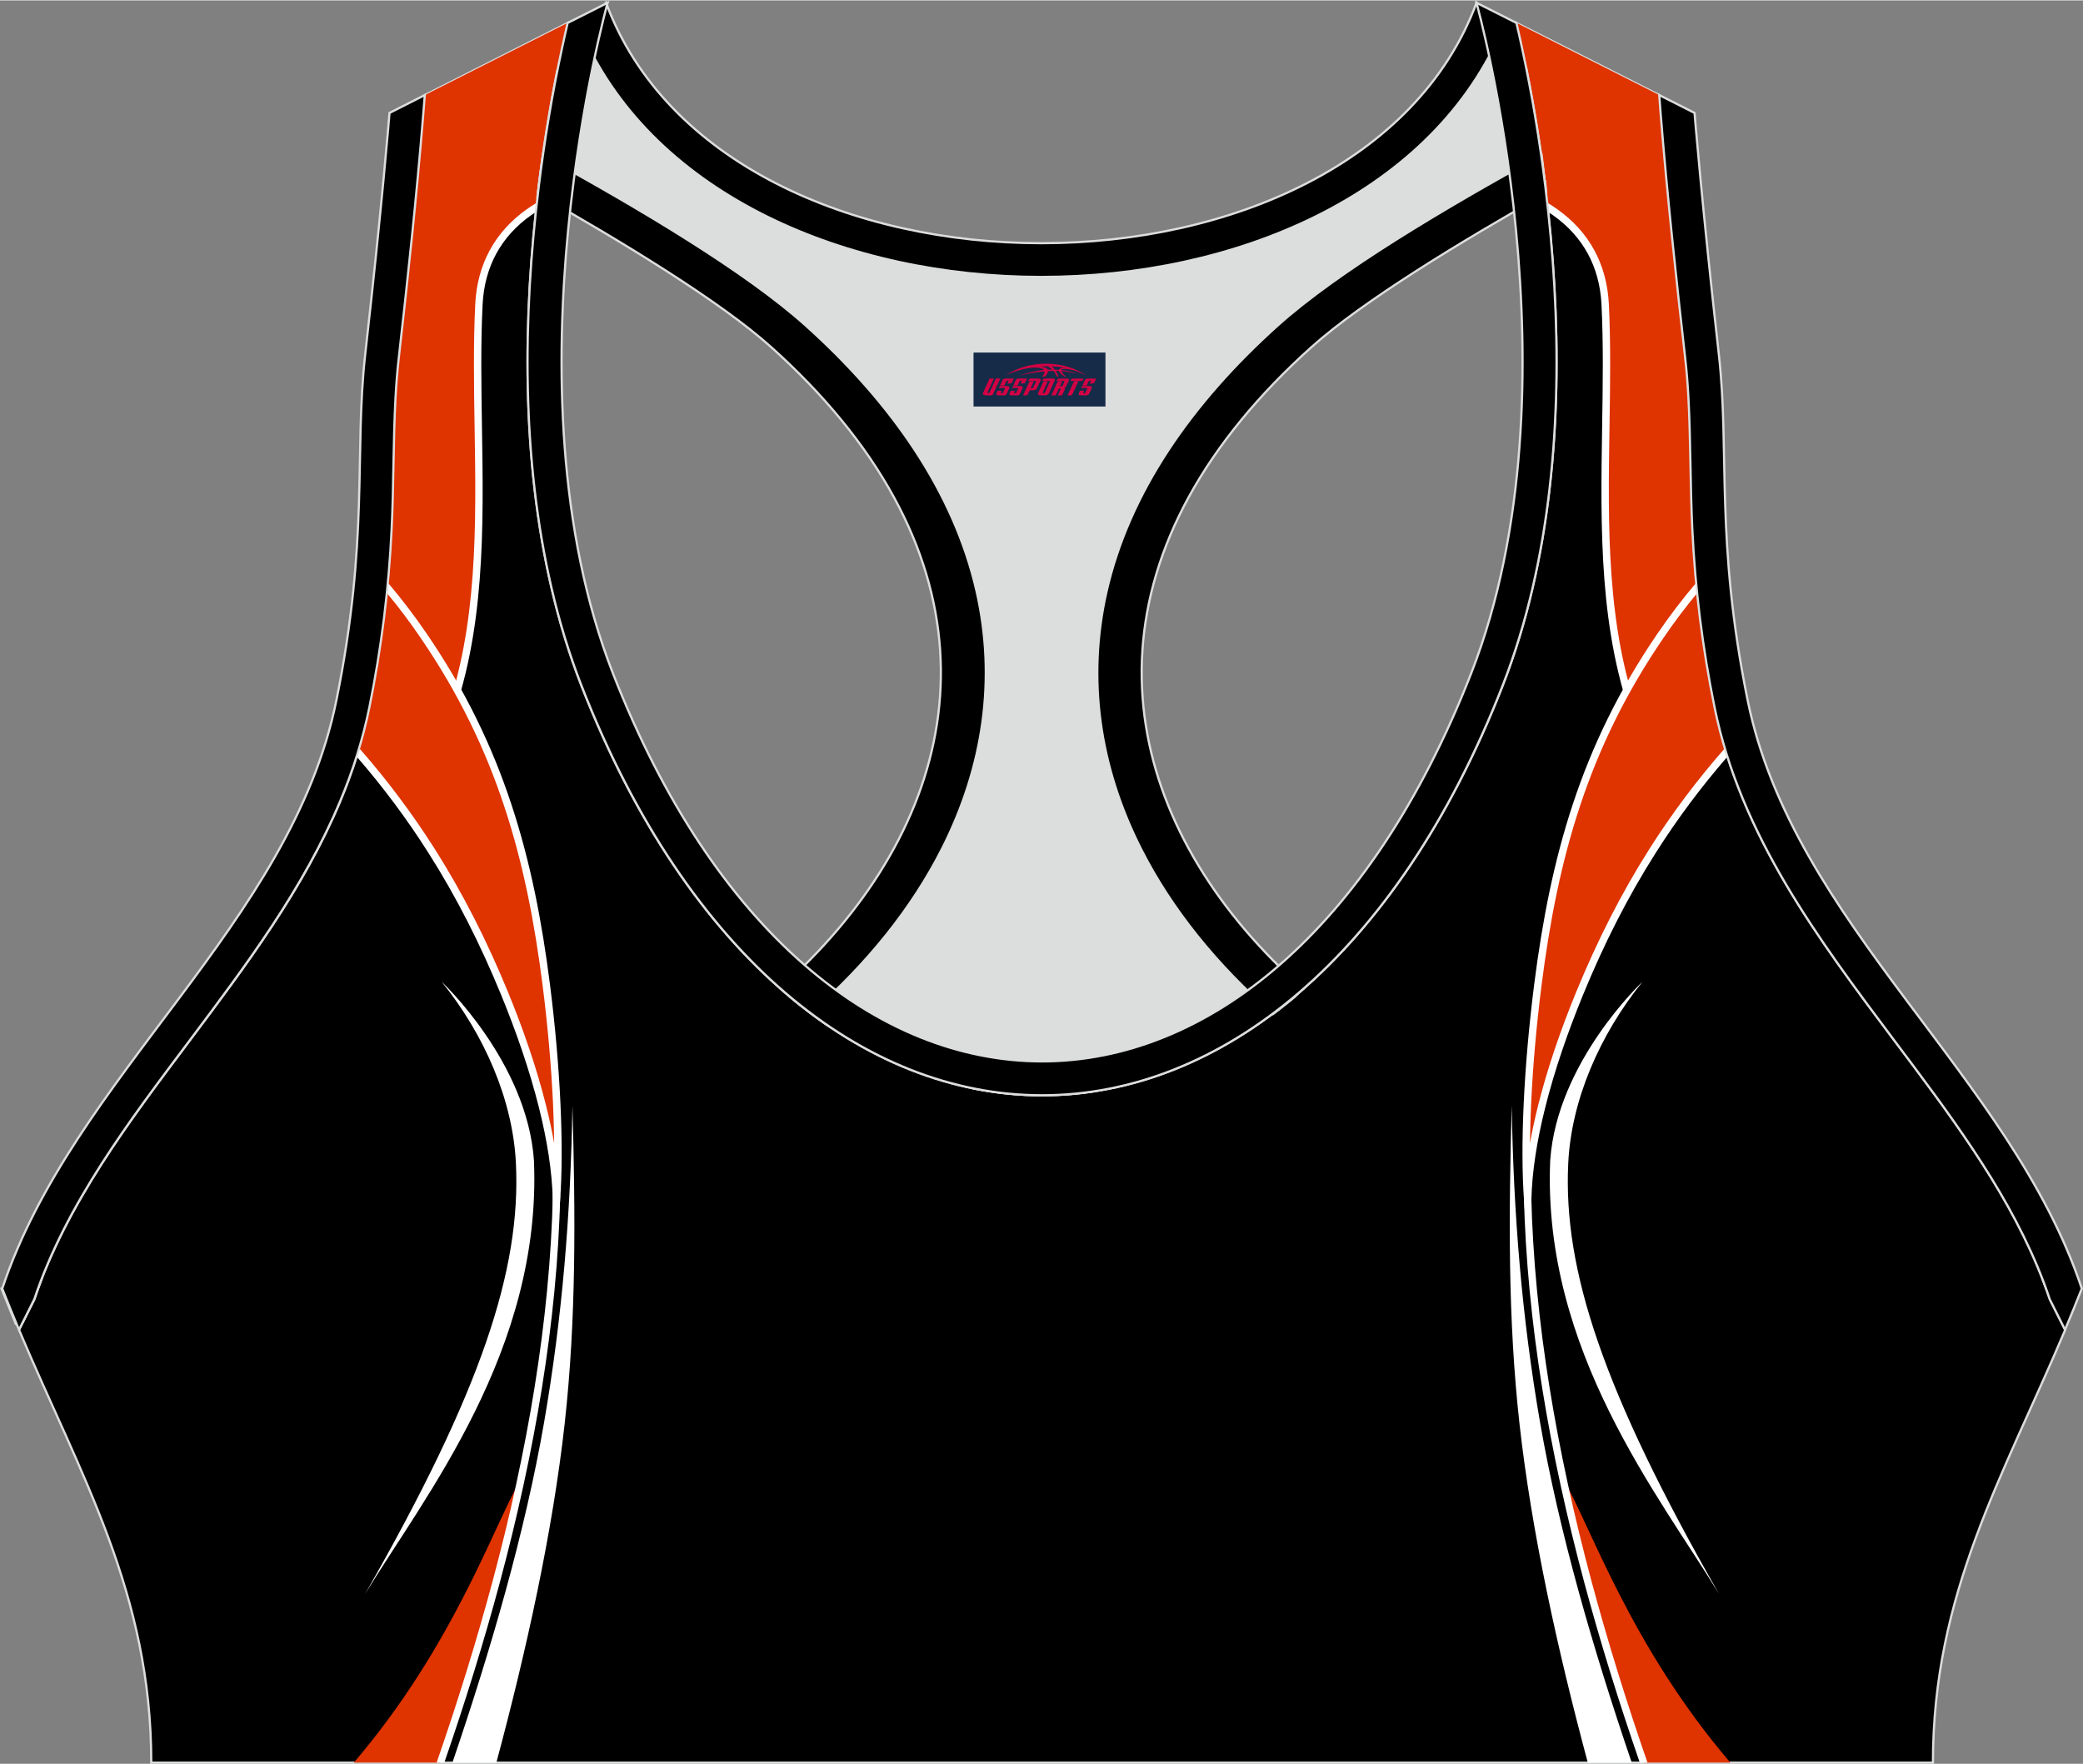 <?xml version="1.0" encoding="utf-8"?>
<!-- Generator: Adobe Illustrator 24.0.1, SVG Export Plug-In . SVG Version: 6.00 Build 0)  -->
<svg xmlns="http://www.w3.org/2000/svg" xmlns:xlink="http://www.w3.org/1999/xlink" version="1.1" id="图层_1" x="0px" y="0px" width="378.8px" height="320.8px" viewBox="0 0 378.95 320.78" enable-background="new 0 0 378.95 320.78" xml:space="preserve">
<rect x="0" y="0" width="378.95" height="320.78" fill="#808080" stroke="none"/>
<g>
	<path fill-rule="evenodd" clip-rule="evenodd" stroke="#DCDDDD" stroke-width="0.4" stroke-miterlimit="22.926" d="M275.89,4.1   l25.98,13.13l0.3,3.74c1.19,14.71,2.78,29.47,4.44,44.13c0.27,2.35,0.45,4.72,0.58,7.08c0.43,7.96,0.33,15.95,0.71,23.93   c0.52,11,1.86,21.69,4.05,32.49c4.72,23.22,18.82,42.1,32.73,60.65c9.62,12.83,19.79,26.21,26.01,41.09   c0.82,1.96,1.57,3.94,2.24,5.95l2.78,5.55c-11.28,26.72-24.06,47.88-24.06,78.74H189.84h-0.52H27.52   c0-30.86-12.78-52.02-24.06-78.74l2.78-5.55c5.76-17.31,17.41-32.6,28.24-47.04c10.28-13.7,20.75-27.66,27.41-43.56   c2.31-5.52,4.13-11.22,5.32-17.09c2.19-10.79,3.53-21.49,4.05-32.49c0.38-7.97,0.28-15.97,0.71-23.93   c0.13-2.37,0.31-4.73,0.58-7.08c1.66-14.66,3.25-29.42,4.44-44.13l0.3-3.74L103.27,4.1c-0.37,1.57-0.71,3.15-1.05,4.71   c-1.78,8.29-3.18,16.69-4.21,25.1c-2.93,23.86-3.13,49.43,2.32,72.94c1.4,6.05,3.2,12.02,5.46,17.81   c38.8,99.35,128.77,99.35,167.57,0c2.26-5.79,4.06-11.76,5.46-17.81c5.45-23.5,5.26-49.08,2.32-72.94   c-1.03-8.41-2.43-16.81-4.21-25.1C276.6,7.25,276.25,5.67,275.89,4.1z"/>
	<g>
		<path fill-rule="evenodd" clip-rule="evenodd" fill="#DF3300" d="M68.64,120.86c6.25,4.95,12.28,9.71,12.4,11.09    c9.29-23.96,4.86-52.01,6.09-76.7c0.38-7.47,3.82-12.96,9.04-16.67c0.45-0.32,0.92-0.63,1.4-0.94c0.14-1.25,0.28-2.5,0.43-3.74    c1.03-8.41,2.43-16.81,4.21-25.1c0.34-1.56,0.68-3.14,1.05-4.71L77.29,17.22l-0.3,3.74c-1.19,14.71-2.78,29.47-4.44,44.13    c-0.27,2.35-0.45,4.72-0.58,7.08c-0.43,7.96-0.33,15.95-0.71,23.93C70.87,104.47,70,112.67,68.64,120.86z"/>
		<path fill-rule="evenodd" clip-rule="evenodd" fill="#FFFFFF" d="M68.51,121.61c6.03,4.78,11.76,9.32,11.86,10.4l0.26,2.84    l1.03-2.66c6.63-17.1,6.32-36.2,6.02-54.7c-0.12-7.56-0.24-15.03,0.12-22.21c0.18-3.5,1.05-6.55,2.47-9.18    c1.52-2.8,3.67-5.12,6.29-6.98c0.3-0.21,0.6-0.42,0.92-0.63c0.06-0.57,0.12-1.14,0.19-1.7c-0.66,0.4-1.29,0.81-1.89,1.24    c-2.78,1.98-5.07,4.45-6.69,7.44c-1.51,2.79-2.44,6.03-2.63,9.75c-0.36,7.2-0.24,14.7-0.12,22.3c0.29,17.92,0.59,36.4-5.46,52.94    c-1.89-2.26-6.75-6.11-11.78-10.08l-0.34-0.27C68.68,120.61,68.6,121.11,68.51,121.61z"/>
		<path fill-rule="evenodd" clip-rule="evenodd" fill="#DF3300" d="M65.11,136.8c11.75,13.47,20.04,27.72,26.67,43.83    c5.2,12.63,9.25,26.46,9.45,37.61c0.67-9.19,0.15-23.46-1.84-39.08c-2.93-23.05-8.36-43.13-22.28-63.52    c-2.08-3.04-4.29-5.97-6.63-8.75c-0.71,7.27-1.8,14.46-3.27,21.69C66.65,131.36,65.95,134.1,65.11,136.8z"/>
		<path fill-rule="evenodd" clip-rule="evenodd" fill="#FFFFFF" d="M64.88,137.55c4.9,5.65,9.2,11.44,13.02,17.46    c5.19,8.16,9.5,16.72,13.26,25.88c2.74,6.67,5.17,13.68,6.87,20.45c1.5,5.97,2.43,11.74,2.53,16.91l0.27,14.77l1.07-14.74    c0.35-4.76,0.38-10.88,0.05-17.85c-0.31-6.52-0.93-13.78-1.89-21.37c-1.47-11.57-3.57-22.39-7.05-32.89    c-3.48-10.51-8.35-20.68-15.35-30.93c-2.21-3.24-4.58-6.36-7.09-9.3c-0.06,0.62-0.12,1.25-0.18,1.87    c2.17,2.61,4.23,5.35,6.16,8.19c6.93,10.14,11.74,20.2,15.18,30.59c3.45,10.4,5.53,21.14,6.99,32.63    c0.96,7.54,1.57,14.77,1.88,21.26c0.12,2.6,0.19,5.09,0.22,7.43c-0.4-2.26-0.9-4.58-1.49-6.92c-1.71-6.83-4.16-13.9-6.93-20.64    c-3.8-9.24-8.15-17.87-13.37-26.09c-4-6.29-8.51-12.34-13.69-18.25C65.19,136.55,65.04,137.05,64.88,137.55z"/>
		<path fill-rule="evenodd" clip-rule="evenodd" fill="#DF3300" d="M94.78,268.93c-5.11,8.9-12.27,30.39-30.41,51.64h15.7    c1.3-3.69,2.62-7.41,2.95-8.31C88.23,298.14,91.15,283.16,94.78,268.93z"/>
		<path fill-rule="evenodd" clip-rule="evenodd" fill="#FFFFFF" d="M80.83,320.57c3.74-10.82,7.15-21.77,10.1-32.76    c6.32-23.6,10.46-47.38,10.99-70.56l-1.34-0.03c-0.53,23.1-4.66,46.8-10.96,70.33c-2.97,11.07-6.41,22.11-10.19,33.02    L80.83,320.57L80.83,320.57z"/>
		<path fill-rule="evenodd" clip-rule="evenodd" fill="#FFFFFF" d="M80.35,178.52c0,0,15.56,14.54,16.79,32.53    c1.45,34.51-19.9,61.08-30.72,78.84c21.08-36.83,28.37-58.92,27.44-78.3C93.32,200.1,88.17,188.21,80.35,178.52z"/>
		<path fill-rule="evenodd" clip-rule="evenodd" fill="#FFFFFF" d="M90.3,320.57c5.54-20.65,10.25-42.08,12.43-61.68    c2.13-19.19,1.95-38.07,1.41-57.88c-0.32,19.84-1.85,38.56-5.15,57.63c-3.45,19.93-9.68,41.37-16.69,61.94h8V320.57z"/>
		<path fill-rule="evenodd" clip-rule="evenodd" fill="#DF3300" d="M310.52,120.86c-6.25,4.95-12.28,9.71-12.4,11.09    c-9.29-23.96-4.86-52.01-6.09-76.7c-0.38-7.47-3.82-12.96-9.04-16.67c-0.45-0.32-0.92-0.63-1.4-0.94    c-0.14-1.25-0.28-2.5-0.44-3.74c-1.03-8.41-2.43-16.81-4.21-25.1c-0.34-1.56-0.68-3.14-1.05-4.71l25.98,13.13l0.3,3.74    c1.19,14.71,2.78,29.47,4.44,44.13c0.27,2.35,0.45,4.72,0.58,7.08c0.43,7.96,0.33,15.95,0.71,23.93    C308.29,104.47,309.16,112.67,310.52,120.86z"/>
		<path fill-rule="evenodd" clip-rule="evenodd" fill="#FFFFFF" d="M310.64,121.61c-6.03,4.78-11.76,9.32-11.86,10.4l-0.26,2.84    l-1.03-2.66c-6.63-17.1-6.32-36.2-6.02-54.7c0.12-7.56,0.24-15.03-0.12-22.21c-0.18-3.5-1.05-6.55-2.47-9.18    c-1.52-2.8-3.67-5.12-6.29-6.98c-0.3-0.21-0.6-0.42-0.92-0.63c-0.06-0.57-0.12-1.14-0.19-1.7c0.66,0.4,1.29,0.81,1.89,1.24    c2.78,1.98,5.07,4.45,6.69,7.44c1.51,2.79,2.44,6.03,2.63,9.75c0.36,7.2,0.24,14.7,0.12,22.3c-0.29,17.92-0.58,36.4,5.46,52.94    c1.89-2.26,6.75-6.11,11.78-10.08l0.34-0.27C310.47,120.61,310.56,121.11,310.64,121.61z"/>
		<path fill-rule="evenodd" clip-rule="evenodd" fill="#DF3300" d="M314.04,136.8c-11.75,13.47-20.04,27.72-26.67,43.83    c-5.2,12.63-9.25,26.46-9.45,37.61c-0.67-9.19-0.15-23.46,1.84-39.08c2.93-23.05,8.36-43.13,22.28-63.52    c2.08-3.04,4.29-5.97,6.63-8.75c0.71,7.27,1.8,14.46,3.27,21.69C312.51,131.39,313.22,134.12,314.04,136.8z"/>
		<path fill-rule="evenodd" clip-rule="evenodd" fill="#FFFFFF" d="M314.28,137.55c-4.9,5.65-9.2,11.44-13.02,17.46    c-5.19,8.16-9.5,16.72-13.26,25.88c-2.74,6.67-5.17,13.68-6.87,20.45c-1.5,5.97-2.43,11.74-2.53,16.91l-0.27,14.77l-1.07-14.74    c-0.35-4.76-0.38-10.88-0.05-17.85c0.31-6.52,0.93-13.78,1.89-21.37c1.47-11.57,3.57-22.39,7.05-32.89    c3.48-10.51,8.35-20.68,15.35-30.93c2.21-3.24,4.58-6.36,7.09-9.3c0.06,0.62,0.12,1.25,0.18,1.87c-2.17,2.61-4.23,5.35-6.16,8.19    c-6.93,10.14-11.74,20.2-15.18,30.59c-3.45,10.4-5.53,21.14-6.99,32.63c-0.96,7.54-1.57,14.77-1.88,21.26    c-0.12,2.6-0.19,5.09-0.22,7.43c0.4-2.26,0.9-4.58,1.49-6.92c1.71-6.83,4.16-13.9,6.93-20.64c3.8-9.24,8.15-17.87,13.37-26.09    c4-6.29,8.51-12.34,13.69-18.24C313.96,136.55,314.12,137.05,314.28,137.55z"/>
		<path fill-rule="evenodd" clip-rule="evenodd" fill="#DF3300" d="M284.38,268.93c5.11,8.9,12.27,30.39,30.41,51.64h-15.7    c-1.3-3.69-2.62-7.41-2.95-8.31C290.92,298.14,288.01,283.16,284.38,268.93z"/>
		<path fill-rule="evenodd" clip-rule="evenodd" fill="#FFFFFF" d="M298.32,320.57c-3.74-10.82-7.15-21.77-10.1-32.76    c-6.32-23.6-10.46-47.38-10.99-70.56l1.34-0.03c0.53,23.1,4.66,46.8,10.96,70.33c2.97,11.07,6.41,22.11,10.19,33.02L298.32,320.57    L298.32,320.57z"/>
		<path fill-rule="evenodd" clip-rule="evenodd" fill="#FFFFFF" d="M298.81,178.52c0,0-15.56,14.54-16.79,32.53    c-1.45,34.51,19.9,61.08,30.72,78.84c-21.08-36.83-28.37-58.92-27.44-78.3C285.84,200.1,290.99,188.21,298.81,178.52z"/>
		<path fill-rule="evenodd" clip-rule="evenodd" fill="#FFFFFF" d="M288.86,320.57c-5.54-20.65-10.25-42.08-12.43-61.68    c-2.13-19.19-1.95-38.07-1.41-57.88c0.32,19.84,1.85,38.56,5.15,57.63c3.45,19.93,9.68,41.37,16.69,61.94h-8V320.57z"/>
	</g>
	
		<path fill-rule="evenodd" clip-rule="evenodd" fill="#DCDDDD" stroke="#DCDDDD" stroke-width="0.4" stroke-miterlimit="22.926" d="   M272.83,6.29l4.81,5.93c1.38,6.84,2.5,13.75,3.37,20.66c-23.16,11.23-48.23,28.16-60.89,46.31C187.74,125.59,209.88,155,234.43,180   l-35.08,18.39c-7.43,1.17-14.92,1.01-22.33-0.49l-26.37-11.4c-2.34-1.59-4.64-3.34-6.91-5.24c24.08-18.14,42.84-49.69,20.18-96.74   c-7.93-16.46-34.11-33.18-50.68-43.36c-3.5-2.15-9.7-3.69-15.48-5.29c0.08-0.66,0.15-1.31,0.23-1.97c0.87-7.08,2-14.15,3.39-21.16   l4.64-6.46C132.41,64.98,246.46,64.98,272.83,6.29z"/>
	<path fill-rule="evenodd" clip-rule="evenodd" stroke="#DCDDDD" stroke-width="0.4" stroke-miterlimit="22.926" d="M2.87,240.76   l-2.6-6.42c2.5-0.56,4.91-1.1,7.24-1.61c-0.45,1.18-0.88,2.36-1.28,3.55l-2.1,4.19L2.87,240.76L2.87,240.76z M141.93,179.69   c30.74-27.32,41.6-66.24,11.11-103.39c-3.65-4.45-7.9-8.88-12.77-13.25c-9.24-8.3-27.12-19.14-42.42-27.81   c0.05-0.45,0.11-0.89,0.16-1.34c0.23-1.9,0.49-3.8,0.76-5.69c17.71,9.72,36.87,21.12,47.76,30.89   c15.63,14.03,27.05,30.34,31.16,48.5c3.58,15.81,1.29,31.74-6.29,46.7c-5.55,10.96-13.75,21.06-23.88,29.93   C145.63,182.82,143.77,181.31,141.93,179.69z"/>
	<path fill-rule="evenodd" clip-rule="evenodd" stroke="#DCDDDD" stroke-width="0.4" stroke-miterlimit="22.926" d="M376,240.76   l2.6-6.42c-2.39-0.54-4.7-1.05-6.93-1.54l0.01,0.03l0.01,0.03l0.02,0.05v0.01l0.02,0.04l0.02,0.05v0.01l0.02,0.05l0.01,0.03   l0.01,0.02l0.04,0.11l0.02,0.05l0,0l0.02,0.05l0.02,0.04v0.01l0.02,0.05l0.01,0.03l0.01,0.03l0.02,0.05v0.01l0.02,0.04l0.02,0.05   l0,0l0.02,0.05l0.01,0.03l0.01,0.02l0.03,0.07l0.01,0.04l0.02,0.05l0,0l0.02,0.05l0.02,0.04V234l0.02,0.05l0.01,0.03l0.01,0.03   l0.02,0.05v0.01l0.02,0.04l0.02,0.05l0,0l0.02,0.05l0.01,0.04l0.01,0.02l0.02,0.05l0.01,0.02l0.01,0.03l0.02,0.05l0,0l0.02,0.05   l0.02,0.04v0.01l0.02,0.05l0.01,0.03l0.01,0.03l0.02,0.05v0.01l0.01,0.04l0.02,0.05l0,0l0.02,0.05l0.01,0.04l0.01,0.02l0.02,0.05   l0.01,0.02l0.01,0.03l0.02,0.05v0.01l0.02,0.05l0.02,0.05v0.01l0.02,0.05l0.01,0.03l0.01,0.02l0.02,0.05l0.01,0.01l0.01,0.04   l0.02,0.05l0,0l0.02,0.05l0.01,0.04l0.01,0.02l0.02,0.05l0.01,0.02l0.01,0.03l0.02,0.05v0.01l0.02,0.05l0.02,0.05v0.01l0.02,0.05   l0.01,0.03l0.01,0.02l0.02,0.06l0.01,0.02l0.01,0.04l0.02,0.06l2.14,4.27L376,240.76L376,240.76z M237.08,179.82   c-30.84-27.32-41.79-66.31-11.25-103.51c3.65-4.45,7.9-8.88,12.77-13.25c9.3-8.35,27.32-19.27,42.69-27.96v-0.02v-0.02v-0.02v-0.01   v-0.01V35v-0.02v-0.02v-0.02v-0.02V34.9v-0.02v-0.02v-0.02l-0.01-0.06v-0.02v-0.02v-0.02l-0.08-0.67v-0.02v-0.02v-0.04v-0.02v-0.02   v-0.02v-0.02v-0.02l-0.01-0.09l-0.01-0.09l-0.02-0.18v-0.03l-0.01-0.06l-0.01-0.09l-0.01-0.09l-0.01-0.09l-0.01-0.06v-0.03   l-0.01-0.09l-0.01-0.09l-0.01-0.09L281,32.72l0,0l-0.01-0.09l-0.01-0.09l-0.01-0.09l-0.01-0.09v-0.03l-0.01-0.06l-0.01-0.09   l-0.01-0.09L280.92,32l-0.01-0.06V31.9l-0.01-0.09l-0.01-0.09l-0.01-0.09l-0.01-0.09v-0.01l-0.01-0.09l-0.01-0.09l-0.01-0.09   l-0.01-0.09v-0.02l-0.01-0.07l-0.01-0.09l-0.01-0.09l-0.01-0.09l-0.01-0.05l-0.01-0.04l-0.01-0.09l-0.01-0.09l-0.01-0.09   l-0.01-0.08v-0.01l-0.01-0.09l-0.01-0.09l-0.01-0.09L280.69,30v-0.02l-0.01-0.07l-0.01-0.09l-0.01-0.09l-0.01-0.09l-0.01-0.05   l-0.01-0.04l-0.01-0.09l-0.01-0.09l-0.01-0.09l-0.01-0.08v-0.01l-0.01-0.09l-0.01-0.09l-0.01-0.09l-0.01-0.09v-0.02l-0.01-0.07   l-0.01-0.09l-0.01-0.09l-0.01-0.09l-0.01-0.05l-0.01-0.04l-0.01-0.09l-0.01-0.09l-0.01-0.09c-17.79,9.75-37.07,21.21-48.02,31.04   c-15.63,14.03-27.05,30.34-31.16,48.5c-3.58,15.81-1.29,31.74,6.29,46.7c5.57,11,13.82,21.14,24.01,30.05   c0.44-0.33,0.88-0.66,1.32-1c0.5-0.39,0.99-0.78,1.49-1.18c0.39-0.31,0.77-0.63,1.16-0.95C236,180.76,236.54,180.29,237.08,179.82z   "/>
	<path fill-rule="evenodd" clip-rule="evenodd" stroke="#DCDDDD" stroke-width="0.4" stroke-miterlimit="22.926" d="M268.62,0.42   l4.21,5.87c-26.37,58.69-140.42,58.69-166.79,0l4.21-5.87C131.85,58.75,247.02,58.75,268.62,0.42z"/>
	<path fill-rule="evenodd" clip-rule="evenodd" stroke="#DCDDDD" stroke-width="0.4" stroke-miterlimit="22.926" d="M267.64,122.43   c20.46-52.38,0.97-122,0.97-122l7.27,3.67c0.37,1.57,0.71,3.15,1.05,4.71c1.78,8.29,3.18,16.69,4.21,25.1   c2.93,23.86,3.13,49.43-2.32,72.94c-1.4,6.05-3.2,12.02-5.46,17.81c-38.8,99.35-128.77,99.35-167.57,0   c-2.26-5.79-4.06-11.76-5.46-17.81c-5.45-23.5-5.26-49.08-2.32-72.94c1.03-8.41,2.43-16.81,4.21-25.1   c0.34-1.56,0.68-3.14,1.05-4.71l7.27-3.67c0,0-19.48,69.62,0.97,122C148.27,216.54,230.89,216.53,267.64,122.43L267.64,122.43z    M301.86,17.22l6.42,3.25c0,0,1.34,16.7,4.42,43.93c2.01,17.83-0.7,33.62,5.25,62.96c8.26,40.69,47.89,68.25,60.78,106.98   c-1,2.55-2.02,5.04-3.05,7.49l-2.78-5.55c-0.67-2.01-1.42-4-2.24-5.95c-6.22-14.88-16.38-28.26-26.01-41.09   c-13.91-18.55-28.02-37.43-32.73-60.65c-2.19-10.79-3.53-21.49-4.05-32.49c-0.38-7.97-0.28-15.97-0.71-23.93   c-0.13-2.37-0.31-4.73-0.58-7.08c-1.66-14.66-3.25-29.42-4.44-44.13L301.86,17.22L301.86,17.22z M3.46,241.83   c-1.03-2.45-2.05-4.94-3.05-7.49c12.89-38.73,52.52-66.29,60.78-106.98c5.96-29.34,3.24-45.13,5.25-62.96   c3.08-27.23,4.42-43.93,4.42-43.93l6.42-3.25l-0.3,3.74c-1.19,14.71-2.78,29.47-4.44,44.13c-0.27,2.35-0.45,4.72-0.58,7.08   c-0.43,7.96-0.33,15.95-0.71,23.93c-0.52,11-1.86,21.69-4.05,32.49c-1.19,5.87-3.01,11.57-5.32,17.09   c-6.66,15.9-17.13,29.86-27.41,43.56C23.65,203.68,12,218.97,6.24,236.28L3.46,241.83z"/>
	
</g>
<g id="tag_logo">
	<rect y="64.06" fill="#162B48" width="24" height="9.818" x="177.11"/>
	<g>
		<path fill="#D30044" d="M193.07,67.25l0.005-0.011c0.131-0.311,1.085-0.262,2.351,0.071c0.715,0.24,1.44,0.54,2.193,0.9    c-0.218-0.147-0.447-0.289-0.682-0.42l0.011,0.005l-0.011-0.005c-1.478-0.845-3.218-1.418-5.1-1.62    c-1.282-0.115-1.658-0.082-2.411-0.055c-2.449,0.142-4.68,0.905-6.458,2.095c1.26-0.638,2.722-1.075,4.195-1.336    c1.467-0.18,2.476-0.033,2.771,0.344c-1.691,0.175-3.469,0.633-4.555,1.075c1.156-0.338,2.967-0.665,4.647-0.813    c0.016,0.251-0.115,0.567-0.415,0.96h0.475c0.376-0.382,0.584-0.725,0.595-1.004c0.333-0.022,0.66-0.033,0.971-0.033    C191.9,67.69,192.11,68.04,192.31,68.43h0.262c-0.125-0.344-0.295-0.687-0.518-1.036c0.207,0,0.393,0.005,0.567,0.011    c0.104,0.267,0.496,0.66,1.058,1.025h0.245c-0.442-0.365-0.753-0.753-0.835-1.004c1.047,0.065,1.696,0.224,2.885,0.513    C194.89,67.51,194.15,67.34,193.07,67.25z M190.63,67.16c-0.164-0.295-0.655-0.485-1.402-0.551    c0.464-0.033,0.922-0.055,1.364-0.055c0.311,0.147,0.589,0.344,0.84,0.589C191.17,67.14,190.9,67.15,190.63,67.16z M192.61,67.21c-0.224-0.016-0.458-0.027-0.715-0.044c-0.147-0.202-0.311-0.398-0.502-0.6c0.082,0,0.164,0.005,0.24,0.011    c0.72,0.033,1.429,0.125,2.138,0.273C193.1,66.81,192.72,66.97,192.61,67.21z"/>
		<path fill="#D30044" d="M180.03,68.79L178.86,71.34C178.68,71.71,178.95,71.85,179.43,71.85l0.873,0.005    c0.115,0,0.251-0.049,0.327-0.175l1.342-2.891H181.19L179.97,71.42H179.8c-0.147,0-0.185-0.033-0.147-0.125l1.156-2.504H180.03L180.03,68.79z M181.89,70.14h1.271c0.36,0,0.584,0.125,0.442,0.425L183.13,71.6C183.03,71.82,182.76,71.85,182.53,71.85H181.61c-0.267,0-0.442-0.136-0.349-0.333l0.235-0.513h0.742L182.06,71.38C182.04,71.43,182.08,71.44,182.14,71.44h0.18    c0.082,0,0.125-0.016,0.147-0.071l0.376-0.813c0.011-0.022,0.011-0.044-0.055-0.044H181.72L181.89,70.14L181.89,70.14z M182.71,70.07h-0.78l0.475-1.025c0.098-0.218,0.338-0.256,0.578-0.256H184.43L184.04,69.63L183.26,69.75l0.262-0.562H183.23c-0.082,0-0.12,0.016-0.147,0.071L182.71,70.07L182.71,70.07z M184.3,70.14L184.13,70.51h1.069c0.06,0,0.06,0.016,0.049,0.044    L184.87,71.37C184.85,71.42,184.81,71.44,184.73,71.44H184.55c-0.055,0-0.104-0.011-0.082-0.06l0.175-0.376H183.9L183.67,71.52C183.57,71.71,183.75,71.85,184.02,71.85h0.916c0.24,0,0.502-0.033,0.605-0.251l0.475-1.031c0.142-0.3-0.082-0.425-0.442-0.425H184.3L184.3,70.14z M185.11,70.07l0.371-0.818c0.022-0.055,0.06-0.071,0.147-0.071h0.295L185.66,69.74l0.791-0.115l0.387-0.845H185.39c-0.24,0-0.48,0.038-0.578,0.256L184.34,70.07L185.11,70.07L185.11,70.07z M187.51,70.53h0.278c0.087,0,0.153-0.022,0.202-0.115    l0.496-1.075c0.033-0.076-0.011-0.12-0.125-0.12H186.96l0.431-0.431h1.522c0.355,0,0.485,0.153,0.393,0.355l-0.676,1.445    c-0.06,0.125-0.175,0.333-0.644,0.327l-0.649-0.005L186.9,71.85H186.12l1.178-2.558h0.785L187.51,70.53L187.51,70.53z     M190.1,71.34c-0.022,0.049-0.06,0.076-0.142,0.076h-0.191c-0.082,0-0.109-0.027-0.082-0.076l0.944-2.051h-0.785l-0.987,2.138    c-0.125,0.273,0.115,0.415,0.453,0.415h0.72c0.327,0,0.649-0.071,0.769-0.322l1.085-2.384c0.093-0.202-0.06-0.355-0.415-0.355    h-1.533l-0.431,0.431h1.38c0.115,0,0.164,0.033,0.131,0.104L190.1,71.34L190.1,71.34z M192.82,70.21h0.278    c0.087,0,0.158-0.022,0.202-0.115l0.344-0.753c0.033-0.076-0.011-0.12-0.125-0.12h-1.402l0.425-0.431h1.527    c0.355,0,0.485,0.153,0.393,0.355l-0.529,1.124c-0.044,0.093-0.147,0.18-0.393,0.18c0.224,0.011,0.256,0.158,0.175,0.327    l-0.496,1.075h-0.785l0.54-1.167c0.022-0.055-0.005-0.087-0.104-0.087h-0.235L192.05,71.85h-0.785l1.178-2.558h0.785L192.82,70.21L192.82,70.21z M195.39,69.3L194.21,71.85h0.785l1.184-2.558H195.39L195.39,69.3z M196.9,69.23l0.202-0.431h-2.1l-0.295,0.431    H196.9L196.9,69.23z M196.88,70.14h1.271c0.36,0,0.584,0.125,0.442,0.425l-0.475,1.031c-0.104,0.218-0.371,0.251-0.605,0.251    h-0.916c-0.267,0-0.442-0.136-0.349-0.333l0.235-0.513h0.742L197.05,71.38c-0.022,0.049,0.022,0.06,0.082,0.06h0.18    c0.082,0,0.125-0.016,0.147-0.071l0.376-0.813c0.011-0.022,0.011-0.044-0.049-0.044h-1.069L196.88,70.14L196.88,70.14z     M197.69,70.07H196.91l0.475-1.025c0.098-0.218,0.338-0.256,0.578-0.256h1.451l-0.387,0.845l-0.791,0.115l0.262-0.562h-0.295    c-0.082,0-0.12,0.016-0.147,0.071L197.69,70.07z"/>
	</g>
</g>
</svg>